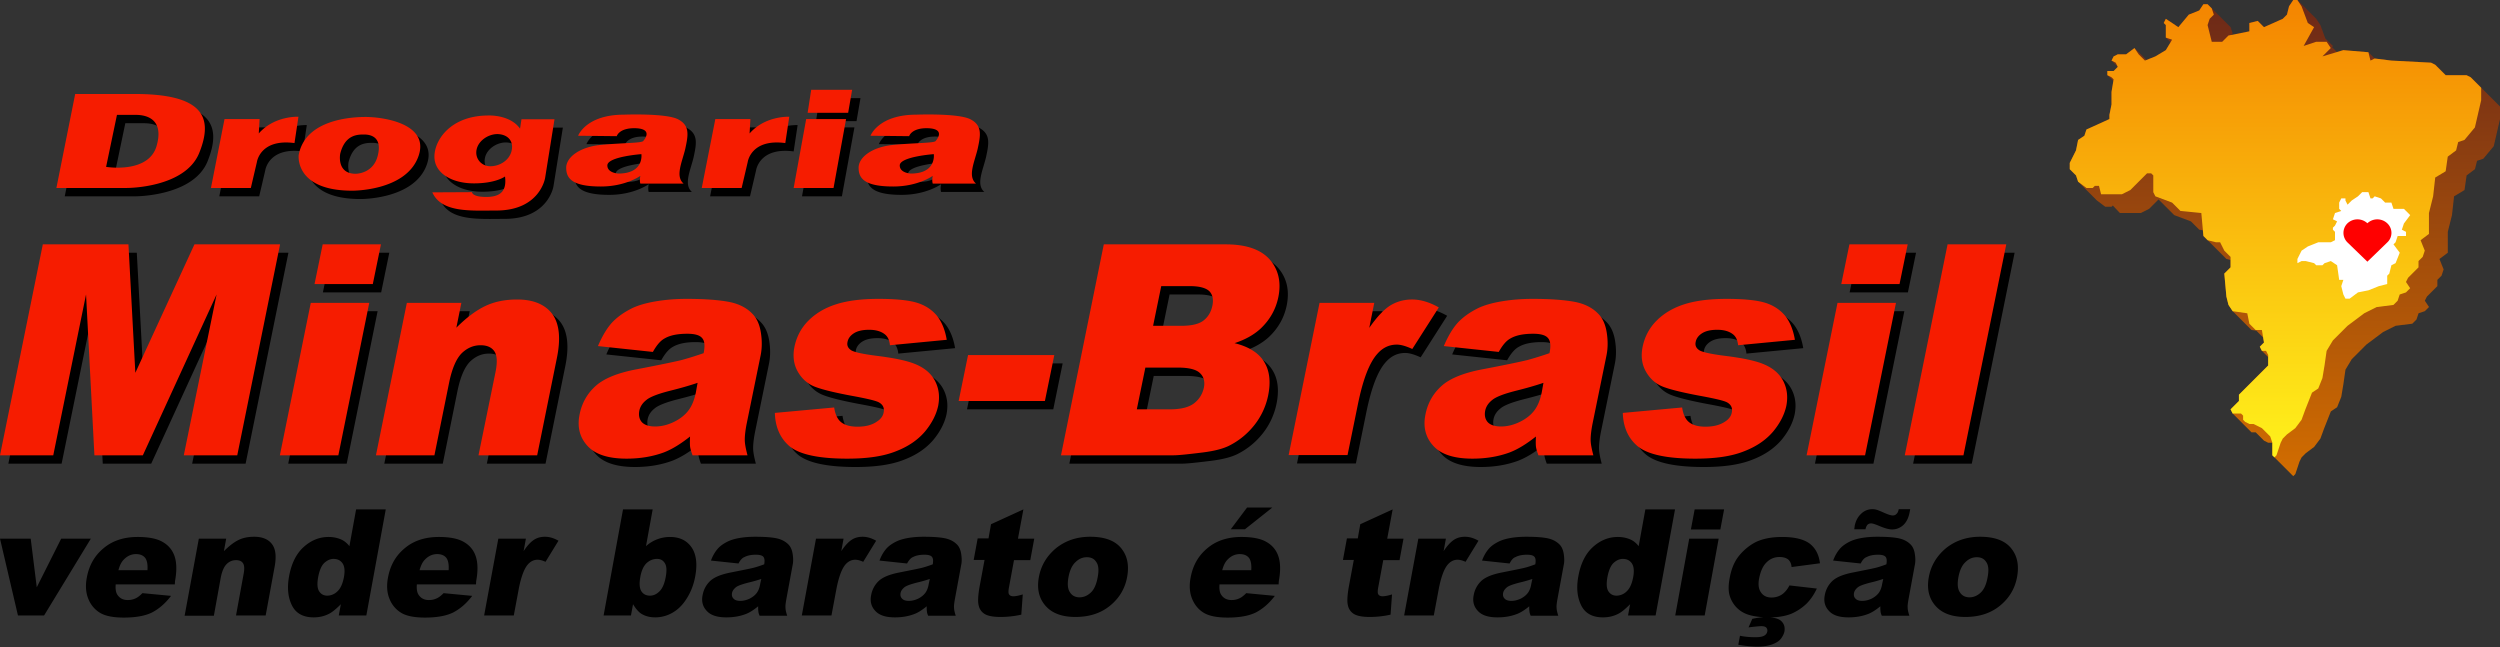 <svg xmlns="http://www.w3.org/2000/svg" viewBox="0 0 1197 310"><rect x="0" y="0" width="1197" height="310" fill="#333333" stroke="none"/><path d="M24.5 121h41l3.3 61.5L97.1 121h41l-20.5 101H92l15.7-77-35.3 77H49.2l-4-77-15.7 77H4l20.5-101zM158.5 121h27.9l-3.9 19h-27.9l3.9-19zm-5.7 28h28L166 222h-28l14.8-73zM198.8 149h26.1l-2.4 11.9c4.9-4.9 9.5-8.3 13.9-10.4 4.4-2.1 9.5-3.1 15.2-3.1 7.7 0 13.3 2.3 16.8 6.9 3.4 4.6 4.2 11.7 2.2 21.3l-9.4 46.4h-28.1l8.2-40.1c.9-4.6.7-7.8-.6-9.7-1.3-1.9-3.5-2.9-6.6-2.9-3.4 0-6.4 1.3-9 3.8-2.6 2.6-4.6 7.2-6 13.8L212 222h-28l14.8-73zM316.6 172.5l-26.3-2.8c2-4.7 4.2-8.4 6.6-11.1 2.5-2.7 5.7-5 9.7-7 2.9-1.4 6.6-2.5 11.3-3.3 4.7-.8 9.6-1.2 14.9-1.2 8.4 0 15.1.5 20 1.4 4.9.9 8.8 2.9 11.6 5.9 2 2.1 3.3 5 3.9 8.8.6 3.8.6 7.4-.1 10.9l-6.6 32.3c-.7 3.4-1 6.2-1 8.1 0 2 .5 4.4 1.3 7.5h-26.3c-.7-1.9-1.1-3.3-1.2-4.3-.1-1-.1-2.5 0-4.7-4.4 3.5-8.6 6.1-12.5 7.6-5.4 2-11.4 3-17.9 3-8.7 0-15-2-18.7-6.1-3.7-4-5-9-3.8-15 1.1-5.6 3.7-10.1 7.7-13.7 4-3.6 10.6-6.3 19.7-8 11-2.1 18.1-3.6 21.4-4.4 3.3-.9 6.8-2 10.6-3.3.7-3.4.5-5.9-.7-7.2-1.1-1.4-3.5-2.1-7.1-2.1-4.6 0-8.2.7-10.8 2.2-2.1 1.1-3.9 3.3-5.7 6.5zm21.4 14.8c-4.1 1.4-8.4 2.6-12.8 3.7-6 1.5-9.9 3-11.7 4.5-1.9 1.5-3 3.2-3.4 5.2-.4 2.2 0 4 1.2 5.4 1.3 1.4 3.4 2.1 6.4 2.1 3.1 0 6.2-.8 9.2-2.3 3-1.5 5.3-3.4 6.9-5.6 1.6-2.2 2.7-5 3.4-8.5l.8-4.5zM375 201.7l28.4-2.6c.5 3.3 1.6 5.7 3.4 7.1 1.8 1.4 4.4 2.1 7.8 2.1 3.8 0 6.9-.8 9.2-2.4 1.9-1.2 3-2.7 3.3-4.5.4-2-.3-3.6-2.2-4.7-1.4-.8-5.2-1.7-11.5-2.9-9.4-1.7-15.9-3.3-19.4-4.7-3.5-1.4-6.2-3.9-8.1-7.3-1.9-3.4-2.4-7.4-1.5-11.8 1-4.8 3.2-9 6.7-12.5s7.9-6.1 13.2-7.8c5.3-1.7 12-2.6 20.3-2.6 8.7 0 15 .7 18.9 2 3.9 1.3 6.9 3.4 9.2 6.2 2.2 2.8 3.8 6.6 4.6 11.4l-27.2 2.6c-.2-2.3-1-4.1-2.4-5.2-1.9-1.5-4.4-2.2-7.6-2.2-3.2 0-5.6.6-7.3 1.7-1.7 1.1-2.7 2.5-3 4.1-.4 1.8.3 3.1 1.9 4.1 1.7.9 5.5 1.7 11.5 2.5 9.1 1.1 15.8 2.5 19.9 4.4 4.2 1.9 7.1 4.6 8.8 8.1 1.7 3.5 2.1 7.3 1.3 11.5-.9 4.2-3 8.3-6.3 12.3-3.4 4-8 7.2-14 9.5-6 2.4-13.7 3.5-23.2 3.5-13.4 0-22.5-1.9-27.4-5.7-4.6-3.8-7.1-9.2-7.3-16.2zM467.5 174h41.3l-4.5 22H463l4.5-22zM532.5 121h58.4c9.7 0 16.7 2.4 21 7.2 4.2 4.8 5.6 10.8 4.2 17.9-1.2 6-4.1 11.1-8.7 15.4-3.1 2.8-7.1 5.1-12.3 6.8 6.9 1.7 11.6 4.7 14.2 9 2.6 4.2 3.2 9.6 1.9 16a33.7 33.7 0 0 1-6.5 14.1c-3.3 4.2-7.3 7.5-12 9.9-2.9 1.5-7.1 2.6-12.5 3.3-7.2.9-12 1.4-14.3 1.4H512l20.5-101zm23.6 39h13.5c4.8 0 8.4-.8 10.6-2.5 2.2-1.7 3.7-4.1 4.3-7.2.6-2.9.1-5.2-1.4-6.8-1.6-1.6-4.7-2.5-9.4-2.5H560l-3.9 19zm-7.8 40h15.6c5.3 0 9.1-.9 11.7-2.8 2.5-1.9 4.1-4.4 4.8-7.5.6-2.9 0-5.3-1.8-7-1.8-1.8-5.3-2.7-10.7-2.7h-15.5l-4.1 20zM635.8 149H662l-2.4 12c3.6-5.2 6.9-8.7 10-10.7 3.1-1.9 6.6-2.9 10.5-2.9 4.1 0 8.4 1.3 12.8 3.8l-12.7 19.9c-3-1.4-5.5-2.1-7.4-2.1-3.7 0-6.8 1.5-9.4 4.5-3.8 4.3-6.8 12.2-9.2 23.9l-5 24.5H621l14.8-72.9zM721.6 172.5l-26.3-2.8c2-4.7 4.2-8.4 6.6-11.1 2.5-2.7 5.7-5 9.7-7 2.9-1.4 6.6-2.5 11.3-3.3 4.7-.8 9.6-1.2 14.9-1.2 8.4 0 15.1.5 20 1.4 4.9.9 8.8 2.9 11.6 5.9 2 2.1 3.3 5 3.9 8.8.6 3.8.6 7.4-.1 10.9l-6.6 32.3c-.7 3.4-1 6.2-1 8.1 0 2 .5 4.4 1.3 7.5h-26.3c-.7-1.9-1.1-3.3-1.2-4.3-.1-1-.1-2.5 0-4.7-4.4 3.5-8.6 6.1-12.5 7.6-5.4 2-11.4 3-17.9 3-8.7 0-15-2-18.7-6.1-3.7-4-5-9-3.8-15 1.1-5.6 3.7-10.1 7.7-13.7 4-3.6 10.6-6.3 19.7-8 11-2.1 18.1-3.6 21.4-4.4 3.3-.9 6.8-2 10.6-3.3.7-3.4.5-5.9-.7-7.2-1.1-1.4-3.5-2.1-7.1-2.1-4.6 0-8.2.7-10.8 2.2-2.1 1.1-3.9 3.3-5.7 6.5zm21.4 14.8c-4.1 1.4-8.4 2.6-12.8 3.7-6 1.5-9.9 3-11.7 4.5-1.9 1.5-3 3.2-3.4 5.2-.4 2.2 0 4 1.2 5.4 1.3 1.4 3.4 2.1 6.4 2.1 3.1 0 6.2-.8 9.2-2.3 3-1.5 5.3-3.4 6.9-5.6 1.6-2.2 2.7-5 3.4-8.5l.8-4.5zM781 201.7l28.4-2.6c.5 3.3 1.6 5.7 3.4 7.1 1.8 1.4 4.4 2.1 7.8 2.1 3.8 0 6.9-.8 9.3-2.4 1.9-1.2 3-2.7 3.3-4.5.4-2-.3-3.6-2.2-4.7-1.4-.8-5.2-1.7-11.5-2.9-9.4-1.7-15.9-3.3-19.4-4.7-3.5-1.4-6.2-3.9-8.1-7.3-1.9-3.4-2.4-7.4-1.5-11.8 1-4.8 3.2-9 6.7-12.5s7.9-6.1 13.2-7.8c5.3-1.7 12-2.6 20.3-2.6 8.7 0 15 .7 18.9 2 3.9 1.3 6.9 3.4 9.2 6.2 2.2 2.8 3.8 6.6 4.6 11.4l-27.2 2.6c-.2-2.3-1-4.1-2.4-5.2-1.9-1.5-4.4-2.2-7.6-2.2-3.2 0-5.6.6-7.3 1.7-1.7 1.1-2.7 2.5-3 4.1-.4 1.8.3 3.1 1.9 4.1 1.7.9 5.5 1.7 11.5 2.5 9.1 1.1 15.8 2.5 19.9 4.4 4.2 1.9 7.1 4.6 8.8 8.1 1.7 3.5 2.1 7.3 1.3 11.5-.9 4.2-3 8.3-6.3 12.3-3.4 4-8 7.2-14 9.5-6 2.4-13.7 3.5-23.2 3.5-13.4 0-22.5-1.9-27.4-5.7-4.7-3.8-7.2-9.2-7.4-16.2zM889.5 121h27.9l-3.9 19h-27.9l3.9-19zm-5.7 28h28L897 222h-28l14.8-73zM936.5 121h28.1l-20.5 101H916l20.5-101zM328.8 61.2c-5.6-3.1-26-2.3-26-2.3-18.3 0-22 10.1-22 10.1l18.5.2s1.1-4.1 9.2-3.8c8.9.4 3.4 6.2 3.4 6.2-1.2.9-9.1.8-19.4 1.7-11.1.9-17.4 6.1-17.4 11s2.5 9 16.6 9c11.9 0 18.9-5.1 18.9-5.1-.5 2.5 0 3.7 0 3.7h20.7c-4.1-3.5-.7-10.3.8-16.6 1.4-6.5 2.3-11.1-3.3-14.1zm-28.7 25.9s-5.3-.2-5.3-3.9c0-4.2 16.3-5.4 16.3-5.4s1.4 9.3-11 9.3zM468.8 61.2c-5.6-3.1-26-2.3-26-2.3-18.3 0-22 10.1-22 10.1l18.5.2s1.1-4.1 9.2-3.8c8.9.4 3.4 6.2 3.4 6.2-1.2.9-9.1.8-19.4 1.7-11.1.9-17.4 6.1-17.4 11s2.5 9 16.6 9c11.9 0 18.9-5.1 18.9-5.1-.5 2.5 0 3.7 0 3.7h20.7c-4.1-3.5-.7-10.3.8-16.6 1.4-6.5 2.3-11.1-3.3-14.1zm-28.7 25.9s-5.3-.2-5.3-3.9c0-4.2 16.3-5.4 16.3-5.4s1.4 9.3-11 9.3zM68.5 49H40l-9 45h33.8s27.8.1 34.6-16.8S101.6 49 68.5 49zM79 73.8c-3.8 13.5-24.2 10.1-24.2 10.1L60 59h9c3.7 0 13.9 1 10 14.8zM105 94h19.1l2.9-12.4s1.5-11.3 18-9.1l1.9-12.6s-11.5-.6-19 8l.4-6.9h-16.8L105 94zM340 94h19.1l2.9-12.4s1.5-11.3 18-9.1l1.9-12.6s-11.5-.6-19 8l.4-6.9h-16.8L340 94zM179 60c-8.9 0-29.1 2.1-32 18.3 0 0-2 17 25.6 17 0 0 25.1.3 31.5-15.8S187.9 60 179 60zm5.9 18.4c-2.1 8.9-10.6 8.8-10.6 8.8-9.3 0-7.4-9.6-7.4-9.6 2.3-9.2 8.4-9.2 11.4-9.2 3.1 0 8.8 1.1 6.6 10zM253.7 61l-.7 4.6c-4.8-6.8-15.1-6.3-15.1-6.3-18.2 0-25.9 11.8-25.9 19.7s8.3 12.8 18.9 12.8c10.6 0 14.9-3.3 14.9-3.3.9 6.9-2.1 9.8-9 9.8S230 96 230 96l-19 .1c4.4 9.9 18.6 8.7 30.6 8.7 21 0 23.4-15.6 23.4-15.6l4.5-28.1h-15.8zM249 76c-1 4.8-5.8 7.6-10.2 7.6-4.4 0-7.5-3.8-6.6-8 .9-4.3 5.6-7.4 10-7.4 4.4.1 7.8 2.8 6.8 7.8zM390 61h19.1l-6 33H384zM392.4 47H412l-1.9 11h-19.4z"/><path fill="#f61c00" d="M20.5 117h41l3.3 61.5L93.1 117h41l-20.5 101H88l15.7-77-35.3 77H45.2l-4-77-15.7 77H0l20.5-101zM154.5 117h27.9l-3.9 19h-27.9l3.9-19zm-5.7 28h28L162 218h-28l14.8-73zM194.8 145h26.1l-2.4 11.9c4.9-4.9 9.5-8.3 13.9-10.4 4.4-2.1 9.5-3.1 15.2-3.1 7.7 0 13.3 2.3 16.8 6.9 3.4 4.6 4.2 11.7 2.2 21.3l-9.4 46.4h-28.1l8.2-40.1c.9-4.6.7-7.8-.6-9.7-1.3-1.9-3.5-2.9-6.6-2.9-3.4 0-6.4 1.3-9 3.8-2.6 2.6-4.6 7.2-6 13.8L208 218h-28l14.8-73zM312.6 168.5l-26.3-2.8c2-4.7 4.2-8.4 6.6-11.1 2.5-2.7 5.7-5 9.7-7 2.9-1.4 6.6-2.5 11.3-3.3 4.7-.8 9.6-1.2 14.9-1.2 8.4 0 15.1.5 20 1.4 4.9.9 8.8 2.9 11.6 5.9 2 2.1 3.3 5 3.9 8.8.6 3.8.6 7.4-.1 10.9l-6.6 32.3c-.7 3.4-1 6.2-1 8.1 0 2 .5 4.4 1.3 7.5h-26.3c-.7-1.9-1.1-3.3-1.2-4.3-.1-1-.1-2.5 0-4.7-4.4 3.5-8.6 6.1-12.5 7.6-5.4 2-11.4 3-17.9 3-8.7 0-15-2-18.7-6.1-3.7-4-5-9-3.8-15 1.1-5.6 3.7-10.1 7.7-13.7 4-3.6 10.6-6.3 19.7-8 11-2.1 18.1-3.6 21.4-4.4 3.3-.9 6.8-2 10.6-3.3.7-3.4.5-5.9-.7-7.2-1.1-1.4-3.5-2.1-7.1-2.1-4.6 0-8.2.7-10.8 2.2-2.1 1.1-3.9 3.3-5.7 6.5zm21.4 14.8c-4.1 1.4-8.4 2.6-12.8 3.7-6 1.5-9.9 3-11.7 4.5-1.9 1.5-3 3.2-3.4 5.2-.4 2.2 0 4 1.2 5.4 1.3 1.4 3.4 2.1 6.4 2.1 3.1 0 6.2-.8 9.2-2.3 3-1.5 5.3-3.4 6.9-5.6 1.6-2.2 2.7-5 3.4-8.5l.8-4.5zM371 197.7l28.4-2.6c.5 3.3 1.6 5.7 3.4 7.1 1.8 1.4 4.4 2.1 7.8 2.1 3.8 0 6.9-.8 9.2-2.4 1.9-1.2 3-2.7 3.3-4.5.4-2-.3-3.6-2.2-4.7-1.4-.8-5.2-1.7-11.5-2.9-9.4-1.7-15.9-3.3-19.4-4.7-3.5-1.4-6.2-3.9-8.1-7.3-1.9-3.4-2.4-7.4-1.5-11.8 1-4.8 3.2-9 6.7-12.5s7.9-6.1 13.2-7.8c5.3-1.7 12-2.6 20.3-2.6 8.7 0 15 .7 18.9 2 3.9 1.3 6.9 3.4 9.2 6.2 2.2 2.8 3.8 6.6 4.6 11.4l-27.2 2.6c-.2-2.3-1-4.1-2.4-5.2-1.9-1.5-4.4-2.2-7.6-2.2-3.2 0-5.6.6-7.3 1.7-1.7 1.1-2.7 2.5-3 4.1-.4 1.8.3 3.1 1.9 4.1 1.7.9 5.5 1.7 11.5 2.5 9.1 1.1 15.8 2.5 19.9 4.4 4.2 1.9 7.1 4.6 8.8 8.1 1.7 3.5 2.1 7.3 1.3 11.5-.9 4.2-3 8.3-6.3 12.3-3.4 4-8 7.2-14 9.5-6 2.4-13.7 3.5-23.2 3.5-13.4 0-22.5-1.9-27.4-5.7-4.6-3.8-7.1-9.2-7.3-16.2zM463.5 170h41.3l-4.5 22H459l4.5-22zM528.5 117h58.4c9.7 0 16.7 2.4 21 7.2 4.2 4.8 5.6 10.8 4.2 17.9-1.2 6-4.1 11.1-8.7 15.4-3.1 2.8-7.1 5.1-12.3 6.8 6.9 1.7 11.6 4.7 14.2 9 2.6 4.2 3.2 9.6 1.9 16a33.7 33.7 0 0 1-6.5 14.1c-3.3 4.2-7.3 7.5-12 9.9-2.9 1.5-7.1 2.6-12.5 3.3-7.2.9-12 1.4-14.3 1.4H508l20.5-101zm23.6 39h13.5c4.8 0 8.4-.8 10.6-2.5 2.2-1.7 3.7-4.1 4.3-7.2.6-2.9.1-5.2-1.4-6.8-1.6-1.6-4.7-2.5-9.4-2.5H556l-3.9 19zm-7.8 40h15.6c5.3 0 9.1-.9 11.7-2.8 2.5-1.9 4.1-4.4 4.8-7.5.6-2.9 0-5.3-1.8-7-1.8-1.8-5.3-2.7-10.7-2.7h-15.5l-4.1 20zM631.8 145H658l-2.4 12c3.6-5.2 6.9-8.7 10-10.7 3.1-1.9 6.6-2.9 10.5-2.9 4.1 0 8.4 1.3 12.8 3.8l-12.7 19.9c-3-1.4-5.5-2.1-7.4-2.1-3.7 0-6.8 1.5-9.4 4.5-3.8 4.3-6.8 12.2-9.2 23.9l-5 24.5H617l14.8-72.9zM717.6 168.5l-26.3-2.8c2-4.7 4.2-8.4 6.6-11.1 2.5-2.7 5.7-5 9.7-7 2.9-1.4 6.6-2.5 11.3-3.3 4.7-.8 9.6-1.2 14.9-1.2 8.4 0 15.1.5 20 1.4 4.9.9 8.8 2.9 11.6 5.9 2 2.1 3.3 5 3.9 8.8.6 3.8.6 7.4-.1 10.9l-6.6 32.3c-.7 3.4-1 6.2-1 8.1 0 2 .5 4.4 1.3 7.5h-26.3c-.7-1.9-1.1-3.3-1.2-4.3-.1-1-.1-2.5 0-4.7-4.4 3.5-8.6 6.1-12.5 7.6-5.4 2-11.4 3-17.9 3-8.7 0-15-2-18.7-6.1-3.7-4-5-9-3.8-15 1.1-5.6 3.7-10.1 7.7-13.7 4-3.6 10.6-6.3 19.7-8 11-2.1 18.1-3.6 21.4-4.4 3.3-.9 6.8-2 10.6-3.3.7-3.4.5-5.9-.7-7.2-1.1-1.4-3.5-2.1-7.1-2.1-4.6 0-8.2.7-10.8 2.2-2.1 1.1-3.9 3.3-5.7 6.5zm21.4 14.8c-4.1 1.4-8.4 2.6-12.8 3.7-6 1.5-9.9 3-11.7 4.5-1.9 1.5-3 3.2-3.4 5.2-.4 2.2 0 4 1.2 5.4 1.3 1.4 3.4 2.1 6.4 2.1 3.1 0 6.2-.8 9.2-2.3 3-1.5 5.3-3.4 6.9-5.6 1.6-2.2 2.7-5 3.4-8.5l.8-4.5zM777 197.7l28.4-2.6c.5 3.3 1.6 5.7 3.4 7.1 1.8 1.4 4.4 2.1 7.8 2.1 3.8 0 6.9-.8 9.3-2.4 1.9-1.2 3-2.7 3.3-4.5.4-2-.3-3.6-2.2-4.7-1.4-.8-5.2-1.7-11.5-2.9-9.4-1.7-15.9-3.3-19.4-4.7-3.5-1.4-6.2-3.9-8.1-7.3-1.9-3.4-2.4-7.4-1.5-11.8 1-4.8 3.2-9 6.7-12.5s7.9-6.1 13.2-7.8c5.3-1.7 12-2.6 20.3-2.6 8.7 0 15 .7 18.9 2 3.9 1.3 6.9 3.4 9.2 6.2 2.2 2.8 3.8 6.6 4.6 11.4l-27.2 2.6c-.2-2.3-1-4.1-2.4-5.2-1.9-1.5-4.4-2.2-7.6-2.2-3.2 0-5.6.6-7.3 1.7-1.7 1.1-2.7 2.5-3 4.1-.4 1.8.3 3.1 1.9 4.1 1.7.9 5.5 1.7 11.5 2.5 9.1 1.1 15.8 2.5 19.9 4.4 4.2 1.9 7.1 4.6 8.8 8.1 1.7 3.5 2.1 7.3 1.3 11.5-.9 4.2-3 8.3-6.3 12.3-3.4 4-8 7.2-14 9.5-6 2.4-13.7 3.5-23.2 3.5-13.4 0-22.5-1.9-27.4-5.7-4.7-3.8-7.2-9.2-7.4-16.2zM885.5 117h27.9l-3.9 19h-27.9l3.9-19zm-5.7 28h28L893 218h-28l14.8-73zM932.5 117h28.1l-20.5 101H912l20.5-101zM324.8 57.2c-5.6-3.1-26-2.3-26-2.3-18.3 0-22 10.1-22 10.1l18.5.2s1.1-4.1 9.2-3.8c8.9.4 3.4 6.2 3.4 6.2-1.2.9-9.1.8-19.4 1.7-11.1.9-17.4 6.1-17.4 11s2.5 9 16.6 9c11.9 0 18.9-5.1 18.9-5.1-.5 2.5 0 3.7 0 3.7h20.7c-4.1-3.5-.7-10.3.8-16.6 1.4-6.5 2.3-11.1-3.3-14.1zm-28.7 25.9s-5.3-.2-5.3-3.9c0-4.2 16.3-5.4 16.3-5.4s1.4 9.3-11 9.3zM464.8 57.2c-5.6-3.1-26-2.3-26-2.3-18.3 0-22 10.1-22 10.1l18.5.2s1.1-4.1 9.2-3.8c8.9.4 3.4 6.2 3.4 6.2-1.2.9-9.1.8-19.4 1.7-11.1.9-17.4 6.1-17.4 11s2.5 9 16.6 9c11.9 0 18.9-5.1 18.9-5.1-.5 2.5 0 3.7 0 3.7h20.7c-4.1-3.5-.7-10.3.8-16.6 1.4-6.5 2.3-11.1-3.3-14.1zm-28.7 25.9s-5.3-.2-5.3-3.9c0-4.2 16.3-5.4 16.3-5.4s1.4 9.3-11 9.3zM64.5 45H36l-9 45h33.8s27.8.1 34.6-16.8S97.6 45 64.5 45zM75 69.8c-3.8 13.5-24.2 10.1-24.2 10.1L56 55h9c3.7 0 13.9 1 10 14.8zM101 90h19.1l2.9-12.4s1.5-11.3 18-9.1l1.9-12.6s-11.5-.6-19 8l.4-6.9h-16.8L101 90zM336 90h19.1l2.9-12.4s1.5-11.3 18-9.1l1.9-12.6s-11.5-.6-19 8l.4-6.9h-16.8L336 90zM175 56c-8.9 0-29.1 2.1-32 18.3 0 0-2 17 25.6 17 0 0 25.1.3 31.5-15.8S183.9 56 175 56zm5.9 18.4c-2.1 8.9-10.6 8.8-10.6 8.8-9.3 0-7.4-9.6-7.4-9.6 2.3-9.2 8.4-9.2 11.4-9.2 3.1 0 8.8 1.1 6.6 10zM249.7 57l-.7 4.6c-4.8-6.8-15.1-6.3-15.1-6.3-18.2 0-25.9 11.8-25.9 19.7s8.3 12.8 18.9 12.8c10.6 0 14.9-3.3 14.9-3.3.9 6.9-2.1 9.8-9 9.8S226 92 226 92l-19 .1c4.4 9.9 18.6 8.7 30.6 8.7 21 0 23.4-15.6 23.4-15.6l4.5-28.1h-15.8zM245 72c-1 4.8-5.8 7.6-10.2 7.6-4.4 0-7.5-3.8-6.6-8 .9-4.3 5.6-7.4 10-7.4 4.4.1 7.8 2.8 6.8 7.8zM386 57h19.1l-6 33H380zM388.4 43H408l-1.9 11h-19.4z"/><path d="M0 257.9h14.7l2.9 23.3 11.7-23.3h14.2l-22.4 36.8H8.6L0 257.9zM83.7 279.8H55.4c-.2 2.3.1 4 .9 5.1 1.1 1.6 2.7 2.4 4.9 2.4 1.4 0 2.8-.3 4.1-1 .8-.4 1.8-1.2 2.9-2.3l13.7 1.3c-2.8 3.7-5.9 6.3-9.2 8-3.3 1.6-7.8 2.4-13.4 2.4-4.9 0-8.6-.7-11.1-2.1a13.5 13.5 0 0 1-5.8-6.6c-1.3-3-1.6-6.5-.8-10.6 1.1-5.8 3.7-10.4 8.1-14 4.3-3.6 9.8-5.3 16.2-5.3 5.3 0 9.3.8 12 2.4 2.8 1.6 4.7 3.9 5.7 6.9 1 3 1.1 7 .2 11.8l-.1 1.6zM70.6 273c.2-2.7-.2-4.7-1.1-5.9-1-1.2-2.4-1.8-4.4-1.8-2.2 0-4.2.9-5.9 2.7-1.1 1.1-1.9 2.8-2.5 5h13.9zM95.2 257.9h13.1l-1.1 6c2.4-2.4 4.7-4.2 6.9-5.3 2.2-1.1 4.7-1.6 7.6-1.6 3.9 0 6.8 1.2 8.5 3.5 1.8 2.3 2.2 5.9 1.3 10.8l-4.3 23.4H113l3.7-20.2c.4-2.3.3-3.9-.4-4.9-.7-1-1.8-1.4-3.3-1.4-1.7 0-3.2.6-4.5 1.9-1.3 1.3-2.3 3.6-2.9 7l-3.2 17.7h-14l6.8-36.9zM184.7 243.9l-9.3 50.8h-13.2l1-5.4c-2.3 2.3-4.2 3.9-5.9 4.7-2.2 1.1-4.6 1.6-7.1 1.6-5 0-8.5-1.9-10.4-5.7-1.9-3.8-2.4-8.4-1.4-13.9 1.1-6.1 3.4-10.8 6.9-14 3.5-3.2 7.5-4.9 12-4.9 2.2 0 4.1.4 5.8 1.1 1.7.7 3 1.8 4.2 3.3l3.2-17.6h14.2zm-20 32.3c.5-2.9.3-5-.7-6.5-1-1.4-2.4-2.1-4.3-2.1-1.6 0-3.1.7-4.5 2-1.4 1.4-2.3 3.7-2.9 6.9-.5 3-.4 5.2.5 6.6.9 1.4 2.2 2.1 3.9 2.1a7 7 0 0 0 4.9-2.1c1.5-1.4 2.5-3.7 3.1-6.9zM227.9 279.8h-28.3c-.2 2.3.1 4 .9 5.1 1.1 1.6 2.7 2.4 4.9 2.4 1.4 0 2.8-.3 4.1-1 .8-.4 1.8-1.2 2.9-2.3l13.7 1.3c-2.8 3.7-5.9 6.3-9.2 8-3.3 1.6-7.8 2.4-13.4 2.4-4.9 0-8.6-.7-11.1-2.1a13.5 13.5 0 0 1-5.8-6.6c-1.3-3-1.6-6.5-.8-10.6 1.1-5.8 3.7-10.4 8.1-14 4.3-3.6 9.8-5.3 16.2-5.3 5.3 0 9.3.8 12 2.4 2.8 1.6 4.7 3.9 5.7 6.9 1 3 1.1 7 .2 11.8l-.1 1.6zm-13.1-6.8c.2-2.7-.2-4.7-1.1-5.9-1-1.2-2.4-1.8-4.4-1.8-2.2 0-4.2.9-5.9 2.7-1.1 1.1-1.9 2.8-2.5 5h13.9zM238.6 257.9h13.2l-1.1 6c1.7-2.6 3.4-4.4 4.9-5.4 1.5-1 3.3-1.5 5.3-1.5 2.1 0 4.2.6 6.5 1.9l-6.2 10.1c-1.5-.7-2.8-1-3.8-1-1.8 0-3.4.8-4.7 2.3-1.8 2.1-3.3 6.2-4.4 12.1l-2.3 12.3h-14.2l6.8-36.8zM298.3 243.9h14.2l-3.2 17.6a17.1 17.1 0 0 1 11.5-4.4c4.5 0 7.9 1.6 10.2 4.8 2.3 3.2 3 7.9 1.9 13.9-.7 4-2.1 7.6-4 10.6-1.9 3.1-4.2 5.4-6.8 6.9a16.5 16.5 0 0 1-8.3 2.3c-2.5 0-4.6-.5-6.5-1.6-1.4-.8-2.8-2.4-4.2-4.7l-1 5.4H289l9.3-50.8zm8.3 32.3c-.6 3.2-.4 5.5.5 6.9.9 1.4 2.3 2.1 4.1 2.1 1.7 0 3.2-.7 4.6-2.1 1.4-1.4 2.4-3.7 3-7.1.5-2.9.4-5-.5-6.4-.9-1.4-2.1-2-3.7-2-1.9 0-3.6.7-5.1 2.1-1.4 1.4-2.4 3.6-2.9 6.5zM353.6 269.8l-13.2-1.4c.9-2.4 2-4.2 3.2-5.6 1.2-1.4 2.8-2.5 4.8-3.5 1.4-.7 3.3-1.3 5.6-1.7 2.3-.4 4.8-.6 7.5-.6 4.2 0 7.6.2 10.1.7 2.5.5 4.4 1.5 5.9 3 1 1 1.7 2.5 2 4.4.3 1.9.4 3.7 0 5.5l-3 16.3c-.3 1.7-.5 3.1-.4 4.1 0 1 .3 2.2.8 3.8h-13.2c-.4-.9-.6-1.7-.6-2.2-.1-.5-.1-1.3-.1-2.3-2.2 1.8-4.2 3.1-6.2 3.8-2.7 1-5.7 1.5-9 1.5-4.4 0-7.5-1-9.4-3.1-1.9-2-2.6-4.5-2-7.5.5-2.8 1.8-5.1 3.7-6.9 2-1.8 5.2-3.1 9.8-4 5.5-1.1 9.1-1.8 10.7-2.2 1.6-.4 3.4-1 5.3-1.7.3-1.7.2-2.9-.4-3.6-.6-.7-1.8-1-3.6-1-2.3 0-4.1.4-5.4 1.1-1.1.4-2.1 1.5-2.9 3.1zm10.9 7.4c-2.1.7-4.2 1.3-6.4 1.8-3 .8-5 1.5-5.9 2.3-.9.8-1.5 1.6-1.7 2.6-.2 1.1 0 2 .7 2.7.6.7 1.7 1.1 3.2 1.1 1.6 0 3.1-.4 4.6-1.1 1.5-.8 2.6-1.7 3.4-2.8.8-1.1 1.3-2.5 1.6-4.3l.5-2.3zM390.7 257.9h13.2l-1.1 6c1.7-2.6 3.4-4.4 4.9-5.4 1.5-1 3.3-1.5 5.3-1.5 2.1 0 4.2.6 6.5 1.9l-6.2 10.1c-1.5-.7-2.8-1-3.8-1-1.8 0-3.4.8-4.7 2.3-1.8 2.1-3.3 6.2-4.4 12.1l-2.3 12.3h-14.2l6.8-36.8zM434.3 269.8l-13.2-1.4c.9-2.4 2-4.2 3.2-5.6 1.2-1.4 2.8-2.5 4.8-3.5 1.4-.7 3.3-1.3 5.6-1.7 2.3-.4 4.8-.6 7.5-.6 4.2 0 7.6.2 10.1.7 2.5.5 4.4 1.5 5.9 3 1 1 1.7 2.5 2 4.4.3 1.9.4 3.7 0 5.5l-3 16.3c-.3 1.7-.5 3.1-.4 4.1 0 1 .3 2.2.8 3.8h-13.2c-.4-.9-.6-1.7-.6-2.2-.1-.5-.1-1.3-.1-2.3-2.2 1.8-4.2 3.1-6.2 3.8-2.7 1-5.7 1.5-9 1.5-4.4 0-7.5-1-9.4-3.1-1.9-2-2.6-4.5-2-7.5.5-2.8 1.8-5.1 3.7-6.9 2-1.8 5.2-3.1 9.8-4 5.5-1.1 9.1-1.8 10.7-2.2 1.6-.4 3.4-1 5.3-1.7.3-1.7.2-2.9-.4-3.6-.6-.7-1.8-1-3.6-1-2.3 0-4.1.4-5.4 1.1-1.1.4-2 1.5-2.9 3.1zm10.9 7.4c-2.1.7-4.2 1.3-6.4 1.8-3 .8-5 1.5-5.9 2.3-.9.8-1.5 1.6-1.7 2.6-.2 1.1 0 2 .7 2.7.6.7 1.7 1.1 3.2 1.1 1.6 0 3.1-.4 4.6-1.1 1.5-.8 2.6-1.7 3.4-2.8.8-1.1 1.3-2.5 1.6-4.3l.5-2.3zM490 243.9l-2.6 14h7.8l-1.9 10.3h-7.8l-2.4 13c-.3 1.6-.3 2.6-.1 3.1.3.8 1.1 1.2 2.2 1.2 1 0 2.6-.3 4.5-.9l-.7 9.7c-3.6.8-7 1.1-10 1.1-3.5 0-6-.5-7.5-1.4a6.2 6.2 0 0 1-2.9-4.1c-.5-1.8-.3-4.8.4-8.9l2.4-12.9h-5.2l1.9-10.3h5.2l1.2-6.8 15.5-7.1zM497.4 276.4c1-5.6 3.8-10.2 8.2-13.9 4.5-3.6 9.9-5.5 16.4-5.5 7.4 0 12.6 2.1 15.5 6.4 2.4 3.4 3.1 7.7 2.2 12.7-1 5.7-3.8 10.3-8.2 13.9-4.4 3.6-9.9 5.4-16.6 5.4-5.9 0-10.4-1.5-13.5-4.5-3.7-3.6-5.1-8.5-4-14.5zm14.2-.1c-.6 3.3-.4 5.7.7 7.3 1 1.6 2.6 2.4 4.6 2.4 2 0 3.8-.8 5.4-2.3 1.6-1.5 2.7-4 3.3-7.5.6-3.2.4-5.6-.7-7.1-1-1.6-2.5-2.3-4.5-2.3-2.1 0-3.9.8-5.5 2.4-1.6 1.5-2.7 3.9-3.3 7.1zM612.2 279.8h-28.3c-.2 2.3.1 4 .9 5.1 1.1 1.6 2.7 2.4 4.9 2.4 1.4 0 2.8-.3 4.1-1 .8-.4 1.8-1.2 2.9-2.3l13.7 1.3c-2.8 3.7-5.9 6.3-9.2 8-3.3 1.6-7.8 2.4-13.4 2.4-4.9 0-8.6-.7-11.1-2.1s-4.5-3.6-5.8-6.6c-1.3-3-1.6-6.5-.8-10.6 1.1-5.8 3.7-10.4 8.1-14 4.3-3.6 9.8-5.3 16.2-5.3 5.3 0 9.3.8 12 2.4 2.8 1.6 4.7 3.9 5.7 6.9 1 3 1.1 7 .2 11.8l-.1 1.6zm-13.1-6.8c.2-2.7-.2-4.7-1.1-5.9-1-1.2-2.4-1.8-4.4-1.8-2.2 0-4.2.9-5.9 2.7-1.1 1.1-1.9 2.8-2.5 5h13.9zm-2-30h12.1l-13.1 10.4h-6.8l7.8-10.4zM666.8 243.9l-2.6 14h7.8l-1.9 10.3h-7.8l-2.4 13c-.3 1.6-.3 2.6-.1 3.1.3.8 1.1 1.2 2.2 1.2 1 0 2.6-.3 4.5-.9l-.7 9.7c-3.6.8-7 1.1-10 1.1-3.5 0-6-.5-7.5-1.4a6.2 6.2 0 0 1-2.9-4.1c-.5-1.8-.3-4.8.4-8.9l2.4-12.9H643l1.9-10.3h5.2l1.2-6.8 15.5-7.1zM679.1 257.9h13.2l-1.1 6c1.7-2.6 3.4-4.4 4.9-5.4 1.5-1 3.3-1.5 5.3-1.5 2.1 0 4.2.6 6.5 1.9l-6.2 10.1c-1.5-.7-2.8-1-3.8-1-1.8 0-3.4.8-4.7 2.3-1.8 2.1-3.3 6.2-4.4 12.1l-2.3 12.3h-14.2l6.8-36.8zM722.8 269.8l-13.2-1.4c.9-2.4 2-4.2 3.2-5.6 1.2-1.4 2.8-2.5 4.8-3.5 1.4-.7 3.3-1.3 5.6-1.7 2.3-.4 4.8-.6 7.5-.6 4.2 0 7.6.2 10.1.7 2.5.5 4.4 1.5 5.9 3 1 1 1.7 2.5 2 4.4.3 1.9.4 3.7 0 5.5l-3 16.3c-.3 1.7-.5 3.1-.4 4.1 0 1 .3 2.2.8 3.8h-13.2c-.4-.9-.6-1.7-.6-2.2-.1-.5-.1-1.3-.1-2.3-2.2 1.8-4.2 3.1-6.2 3.8-2.7 1-5.7 1.5-9 1.5-4.4 0-7.5-1-9.4-3.1-1.9-2-2.6-4.5-2-7.5.5-2.8 1.8-5.1 3.7-6.9 2-1.8 5.2-3.1 9.8-4 5.5-1.1 9.1-1.8 10.7-2.2 1.7-.4 3.4-1 5.3-1.7.3-1.7.2-2.9-.4-3.6-.6-.7-1.8-1-3.6-1-2.3 0-4.1.4-5.4 1.1-1.2.4-2.1 1.5-2.9 3.1zm10.9 7.4c-2.1.7-4.2 1.3-6.4 1.8-3 .8-5 1.5-5.9 2.3-.9.8-1.5 1.6-1.7 2.6-.2 1.1 0 2 .7 2.7.6.7 1.7 1.1 3.2 1.1 1.6 0 3.1-.4 4.6-1.1 1.5-.8 2.6-1.7 3.4-2.8.8-1.1 1.3-2.5 1.6-4.3l.5-2.3zM802 243.9l-9.3 50.8h-13.2l1-5.4c-2.3 2.3-4.2 3.9-5.9 4.7-2.2 1.1-4.6 1.6-7.1 1.6-5 0-8.5-1.9-10.4-5.7-1.9-3.8-2.4-8.4-1.4-13.9 1.1-6.1 3.4-10.8 6.9-14 3.5-3.2 7.5-4.9 12-4.9 2.2 0 4.1.4 5.8 1.1 1.7.7 3 1.8 4.2 3.3l3.2-17.6H802zm-20 32.3c.5-2.9.3-5-.7-6.5-1-1.4-2.4-2.1-4.3-2.1-1.6 0-3.1.7-4.5 2-1.4 1.4-2.3 3.7-2.9 6.9-.5 3-.4 5.2.5 6.6.9 1.4 2.2 2.1 3.9 2.1a7 7 0 0 0 4.9-2.1c1.5-1.4 2.5-3.7 3.1-6.9zM811.4 243.9h14.1l-1.8 9.6h-14.1l1.8-9.6zm-2.6 14h14.1l-6.7 36.8h-14.1l6.7-36.8zM856.8 280.3l13.1 1.5c-1.3 2.8-2.9 5.2-5 7.3-2.1 2-4.5 3.6-7.3 4.8-2.8 1.1-6.3 1.7-10.3 1.7-3.9 0-7.1-.4-9.6-1.1-2.5-.7-4.5-1.9-6.1-3.5a13.8 13.8 0 0 1-3.4-5.7c-.7-2.2-.7-5.1 0-8.7.7-3.8 1.9-6.9 3.7-9.5 1.3-1.8 2.9-3.5 4.8-5s3.8-2.6 5.7-3.3c3-1.1 6.6-1.7 10.9-1.7 6 0 10.4 1.1 13.2 3.2 2.8 2.2 4.4 5.3 4.9 9.4l-13.6 1.8c-.1-1.6-.7-2.8-1.6-3.6-1-.8-2.4-1.2-4.2-1.2-2.3 0-4.4.8-6.1 2.5-1.8 1.7-2.9 4.2-3.6 7.6-.6 3-.3 5.3.9 6.9 1.1 1.6 2.8 2.4 5 2.4 1.8 0 3.5-.5 4.9-1.4 1.5-1 2.7-2.5 3.7-4.4zm-19.6 20.1l1.8-4.1c2.3-.5 4.4-.8 6.2-.8 4 0 6.6.7 7.8 2 1.3 1.3 1.7 2.9 1.4 4.8-.2 1.1-.8 2.3-1.6 3.4-.9 1.2-2.3 2.1-4.2 2.8-1.9.7-4.3 1.1-7.2 1.1-2.6 0-5.7-.3-9.1-.9l.8-4.3c2.3.5 4.8.7 7.5.7 2 0 3.4-.3 4.2-.8.8-.5 1.3-1.2 1.4-2.1.1-.7-.1-1.2-.5-1.7-.5-.5-1.3-.7-2.6-.7-1.6.1-3.6.3-5.9.6zM890.9 269.8l-13.2-1.4c.9-2.4 2-4.2 3.2-5.6 1.2-1.4 2.8-2.5 4.8-3.5 1.4-.7 3.3-1.3 5.6-1.7 2.3-.4 4.8-.6 7.5-.6 4.2 0 7.6.2 10.1.7 2.5.5 4.4 1.5 5.9 3 1 1 1.7 2.5 2 4.4.3 1.9.4 3.7 0 5.5l-3 16.3c-.3 1.7-.5 3.1-.4 4.1 0 1 .3 2.2.8 3.8H901c-.4-.9-.6-1.7-.6-2.2-.1-.5-.1-1.3-.1-2.3-2.2 1.8-4.2 3.1-6.2 3.8-2.7 1-5.7 1.5-9 1.5-4.4 0-7.5-1-9.4-3.1-1.9-2-2.6-4.5-2-7.5.5-2.8 1.8-5.1 3.7-6.9 2-1.8 5.2-3.1 9.8-4 5.5-1.1 9.1-1.8 10.7-2.2 1.7-.4 3.4-1 5.3-1.7.3-1.7.2-2.9-.4-3.6-.6-.7-1.8-1-3.6-1-2.3 0-4.1.4-5.4 1.1-1.2.4-2.1 1.5-2.9 3.1zm18.2-26h5.5c-.1.6-.2 1.1-.3 1.6-.5 2.6-1.5 4.6-3 6a7.8 7.8 0 0 1-5.4 2.1c-1.5 0-3.6-.6-6.4-1.8-1.7-.7-2.9-1.1-3.6-1.1-.7 0-1.2.2-1.7.6-.4.4-.8 1.2-1 2.2h-5.4c.1-.6.2-1 .2-1.5.5-2.5 1.5-4.4 3.1-5.9a7.59 7.59 0 0 1 7.5-1.9c.7.2 1.9.7 3.7 1.5 1.8.8 3.1 1.2 4 1.2.6 0 1.2-.2 1.6-.6.6-.5 1-1.2 1.2-2.4zm-7.4 33.4c-2.1.7-4.2 1.3-6.4 1.8-3 .8-5 1.5-5.9 2.3-.9.8-1.5 1.6-1.7 2.6-.2 1.1 0 2 .7 2.7.6.7 1.7 1.1 3.2 1.1 1.6 0 3.1-.4 4.6-1.1 1.5-.8 2.6-1.7 3.4-2.8.8-1.1 1.3-2.5 1.6-4.3l.5-2.3zM923.5 276.4c1-5.6 3.8-10.2 8.2-13.9 4.5-3.6 9.9-5.5 16.4-5.5 7.4 0 12.6 2.1 15.5 6.4 2.4 3.4 3.1 7.7 2.2 12.7-1 5.7-3.8 10.3-8.2 13.9-4.4 3.6-9.9 5.4-16.6 5.4-5.9 0-10.4-1.5-13.5-4.5-3.7-3.6-5.1-8.5-4-14.5zm14.2-.1c-.6 3.3-.4 5.7.7 7.3 1 1.6 2.6 2.4 4.6 2.4 2 0 3.8-.8 5.4-2.3 1.6-1.5 2.7-4 3.3-7.5.6-3.2.4-5.6-.7-7.1-1-1.6-2.5-2.3-4.5-2.3-2.1 0-3.9.8-5.5 2.4-1.6 1.5-2.7 3.9-3.3 7.1z"/><g><linearGradient id="SVGID_1_" gradientUnits="userSpaceOnUse" x1="1094" y1="228" x2="1094"><stop offset="0" stop-color="#D26D00"/><stop offset="1" stop-color="#6B2818"/></linearGradient><path fill="url(#SVGID_1_)" d="M1183 37l-2-1h-10l-5-5-2-1-19-1-8-1-3-3-12-1-3.1.9-2.3-2.3.4-.6-3.6-3.5-2.4-6.5-2-3-9-9h-2l-2 3-1 4-2 2-9 4-3-3-4 1v4l-8.7 1.8.7-.8-1-3-11-11h-2l-2 3-5 2-5 6-6-4-1 2 1 1v6l2.3 2.3-2.3 3.7-5 3-4.3 1.7-5.7-5.7-4 3h-4l-2 1-1 2 3 3-2 2h-3v2l2.9 2.8-.9 5.2v6l-1 5v2l-11 5-1 3-3 2-1 5-3 6v3l3 3 1 3 9 9 4 3h3l.6-.6 3.4 3.6h10l4-2 4.5-4.5 7.5 7.5 8 3 3.6 3.6.4.4 1.7.2.3 2.8 11 11 2 .5v3.5l-3 3 1 11 1 4 2 3 9 9 2.3.3 3.3 3.3.4 2.4-2 2 1 2 3 3v4l-14 14v3l-4 4 1 2 9 9h2l4 4 2 1h2v6l10 10 1-1 2-6 1-2 2-2 4-3 3-4 1.8-4.9 3.2-8.1 3-2 2-5 1-6 1-7 3-5 7-7 8-6 6-3 8-1 2-2 1-3 3-1 2-2-2-3 1-2 5-5v-3l2-2 1-3-2-5 4-3v-10l2-8 1-9 5-3 1-7 4-3 1-4 3-1 5-6 3-13v-6z"/><linearGradient id="SVGID_2_" gradientUnits="userSpaceOnUse" x1="1089.5" y1="219" x2="1089.5"><stop offset="0" stop-color="#FFF21B"/><stop offset="1" stop-color="#F48400"/></linearGradient><path fill="url(#SVGID_2_)" d="M1089 219l-1-1v-6l-1-3-4-4-4-2h-2l-2-1-1-1v-2l-1-1h-4l-1-2 4-4v-3l14-14v-5l-1-2h-2l-1-2 2-2-1-6h-3l-3-3-1-5-7-1-2-3-1-4-1-11 3-3v-5l-3-3-2-4h-2l-4-1-2-2-1-11-10-1-4-4-8-3-1-2v-8l-1-1h-2l-8 8-4 2h-10l-1-4h-2l-1 1h-3l-4-3-1-3-3-3v-3l3-6 1-5 3-2 1-3 11-5v-2l1-5v-6l1-6-1-1-2-1v-2h3l2-2-1-2-2-1 1-2 2-1h4l4-3 2 3 3 3 5-2 5-3 3-5-3-1v-6l-1-1 1-2 6 4 5-6 5-2 2-3h2l2 2 1 3-2 2-1 3 2 8h5l3-3 10-2v-4l4-1 3 3 9-4 2-2 1-4 2-3h2l2 3 3 8 3 2-5 9 6-2h5l2 3-4 4 10-3 12 1 1 4 2-1 8 1 19 1 2 1 5 5h10l2 1 5 5v6l-3 13-5 6-3 1-1 4-4 3-1 7-5 3-1 9-2 8v10l-4 3 2 5-1 3-2 2v3l-5 5-1 2 2 3-2 2-3 1-1 3-2 2-8 1-6 3-8 6-7 7-3 5-1 7-1 6-2 5-3 2-3.2 8.1-1.8 4.9-3 4-4 3-2 2-1 2-2 6z"/><path fill="#fff" d="M1134 139l-5 1-4 3h-2l-1-2-1-4 1-3h-2l-1-7-3-2-3 1-1 1h-3l-1-1-4-1h-2l-2 1v-2l2-4 3-2 5-2h6l2-1v-4l-1-1v-1l1-1 1-2-2-1 1-3 3-1-1-1v-3l1-2h2v1l1 2 2-2 3-2 2-2h3l1 3h1l1-1 3 1 2 2h3l1 3h5l3 3-3 4-1 3 2 1v2h-4l-1 3-1 1 3 4-2 5-2 1-1 4-1 1v4l-4 1z"/><path d="M1143 106.9a6.95 6.95 0 0 0-9.5 0 6.95 6.95 0 0 0-9.5 0 6.4 6.4 0 0 0 0 9.2l9.5 9.2 9.5-9.2c2.7-2.5 2.7-6.7 0-9.2z" fill="red"/></g></svg>
